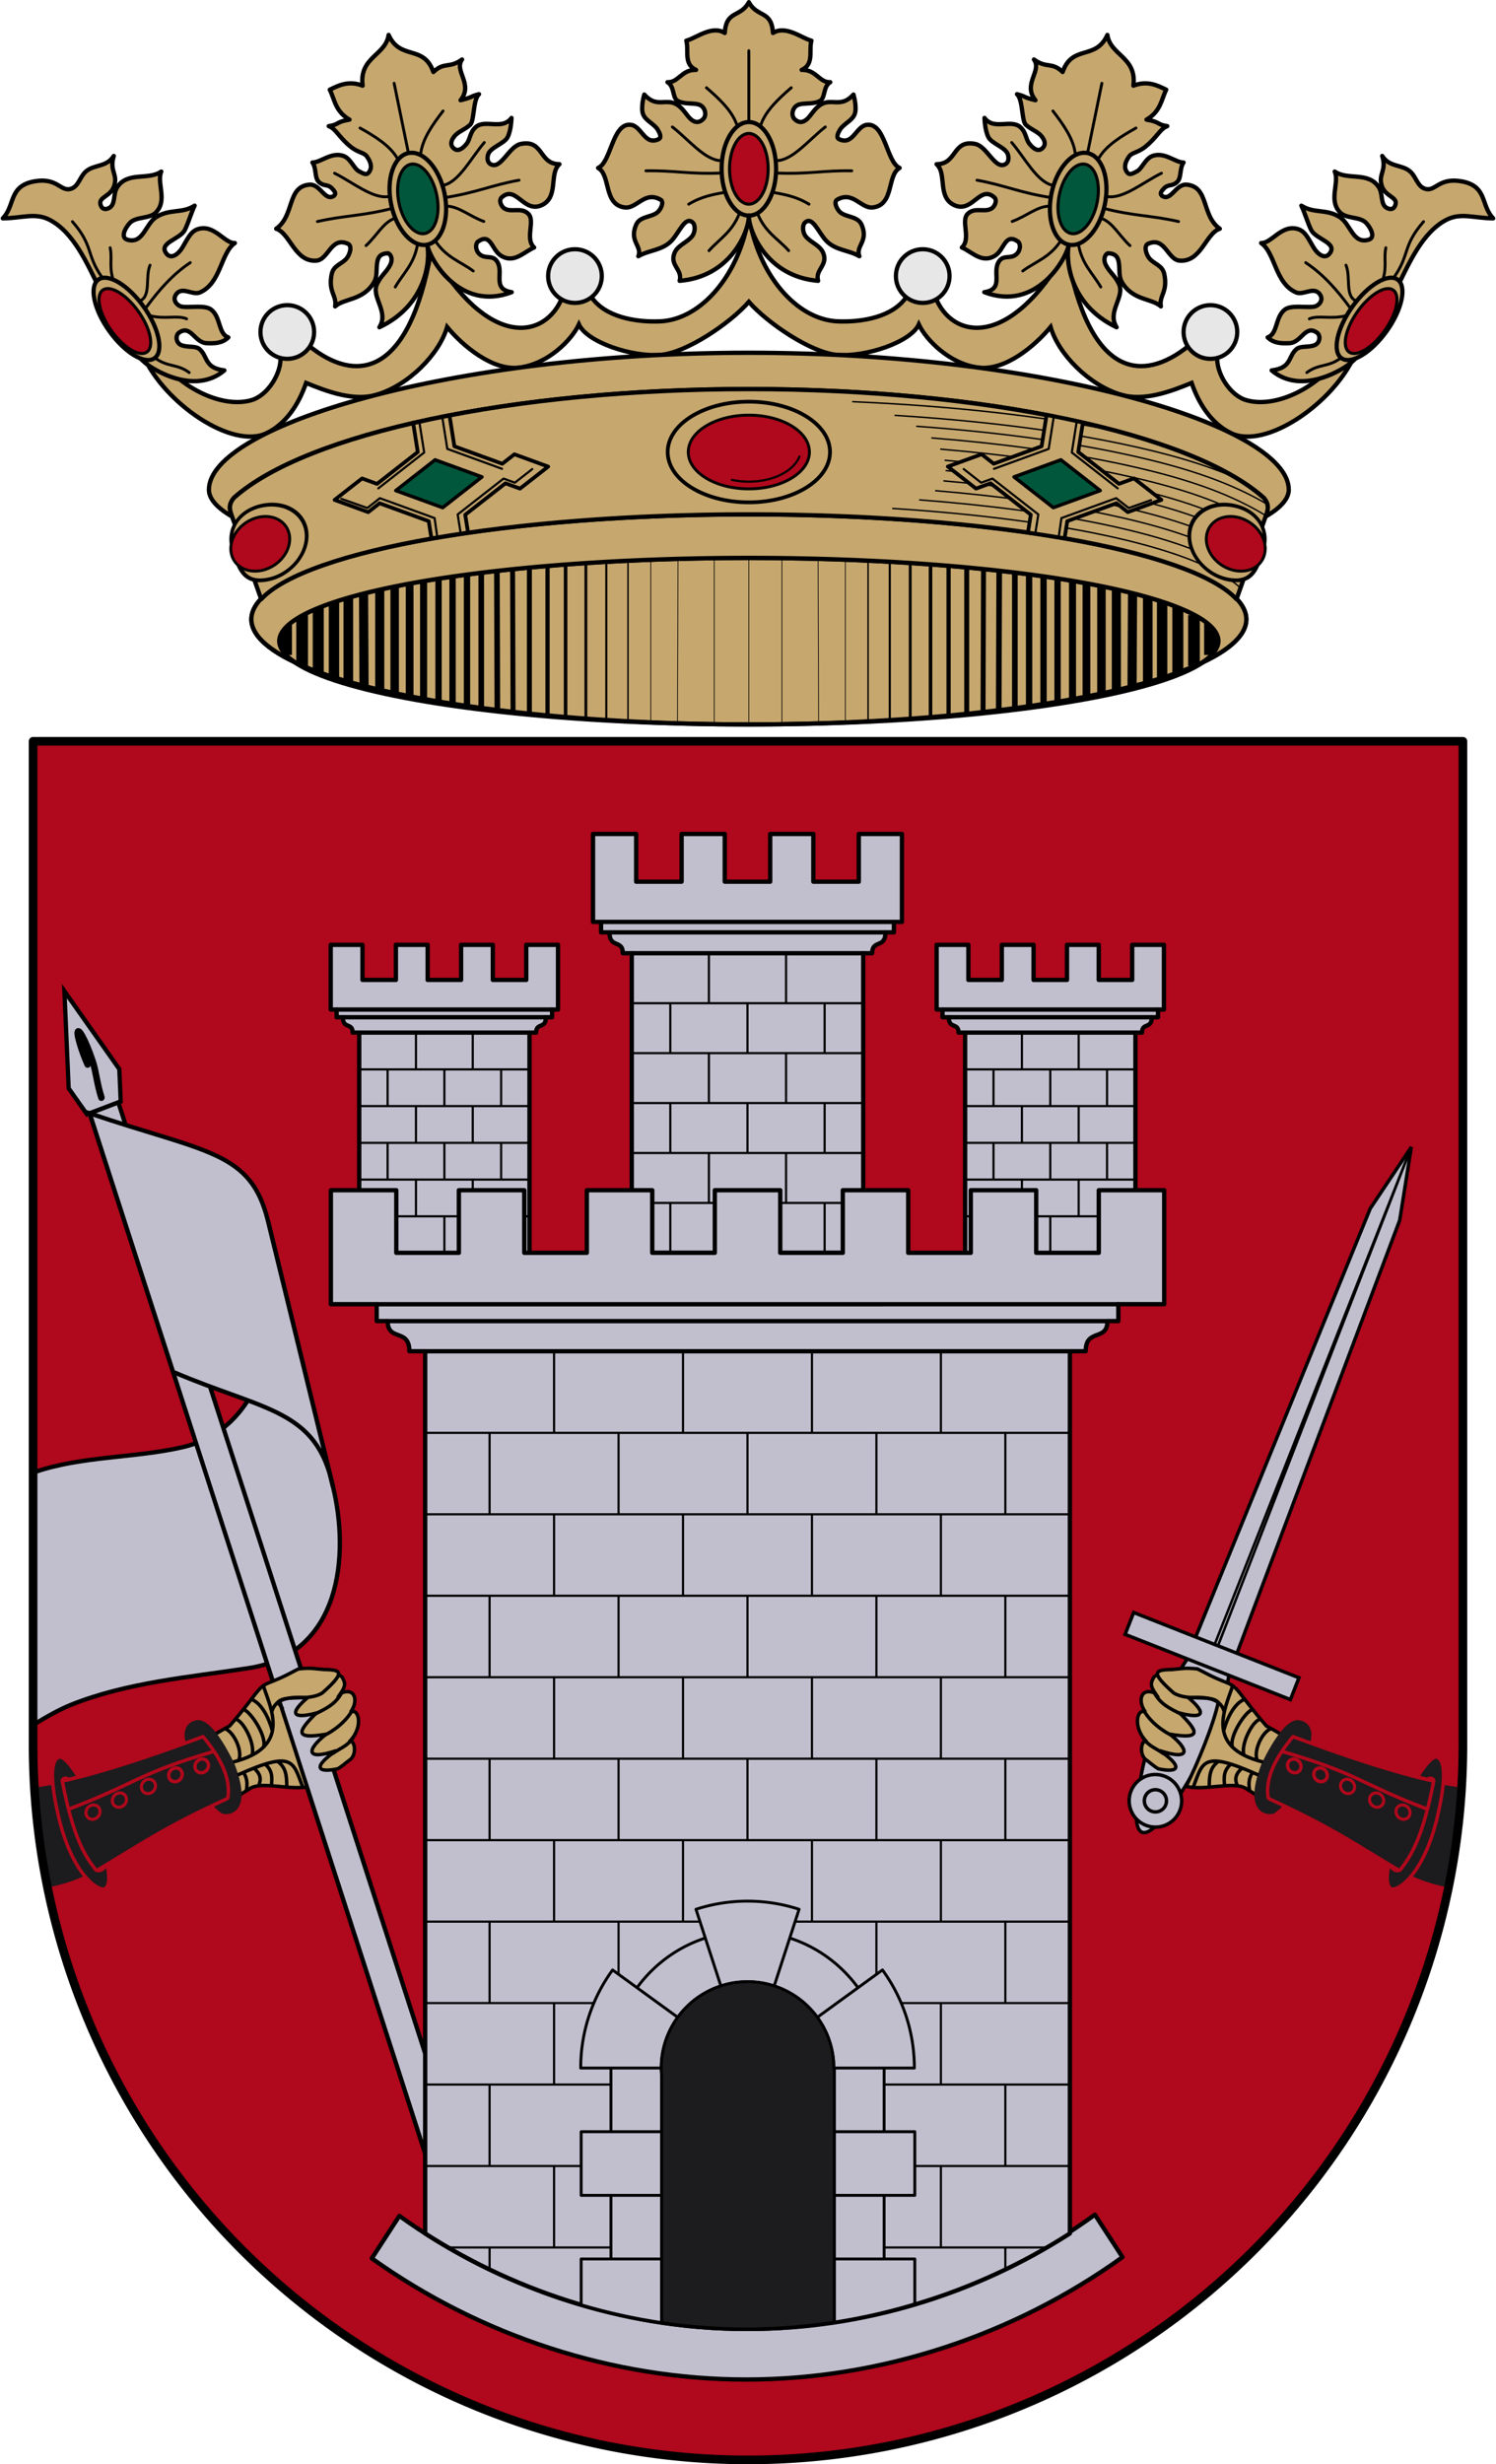 <svg xmlns="http://www.w3.org/2000/svg" width="520" height="856" version="1.0"><defs><linearGradient id="a"><stop style="stop-color:#403800;stop-opacity:1" offset="0"/><stop offset=".5" style="stop-color:#c8af00;stop-opacity:1"/><stop style="stop-color:#403900;stop-opacity:1" offset="1"/></linearGradient><linearGradient id="b"><stop style="stop-color:#5d070b;stop-opacity:1" offset="0"/><stop offset=".5" style="stop-color:#ed1c24;stop-opacity:1"/><stop style="stop-color:#5d070a;stop-opacity:1" offset="1"/></linearGradient></defs><g style="display:inline"><g style="display:inline;stroke-width:.994"><g style="display:inline;stroke-width:.994"><path style="fill:#c6a76e;stroke:#000;stroke-width:1.491;stroke-linecap:butt;stroke-linejoin:miter;stroke-miterlimit:4;stroke-dasharray:none;stroke-opacity:1" d="M1195.147 130.059c-3.07 20.062-16.259 35.898-30.727 36.498-8.4.348-19.091-1.502-23.742-8.504-3.436-5.173-7.725-5.645-9.922 0-5.813 14.935-25.987 18.122-45.358-15.948-7.786 44.376-26.427 45.631-42.167 32.956-2.736-2.203-10.215.045-9.922 3.544.476 5.707-4.356 13.667-10.278 15.237-11.59 3.072-27.035-6.547-32.246-15.946-.804-1.45-5.628-1.164-4.96.354 7.26 16.529 30.839 32.786 42.831 26.861 6.559-3.24 10.947-9.85 13.51-17.293 7.354 3.018 16.572 6.453 24.49 4.051 10.981-3.33 21.51-13.95 24.235-23.363 5.419 6.534 15.729 15.215 24.986 14.021 9.861-1.271 18.012-9.504 20.549-14.908 2.722 6.07 18.316 11.368 28.36 10.504 8.751-.753 23.84-10.845 30.36-18.299 6.52 7.454 21.61 17.546 30.362 18.3 10.043.863 25.637-4.435 28.36-10.505 2.536 5.404 10.687 13.637 20.548 14.908 9.257 1.194 19.567-7.487 24.986-14.021 2.724 9.413 13.254 20.032 24.235 23.363 7.918 2.402 17.134-1.033 24.488-4.05 2.563 7.441 6.953 14.052 13.512 17.292 11.992 5.925 35.57-10.332 42.832-26.861.667-1.518-4.157-1.803-4.961-.354-5.211 9.399-20.655 19.018-32.246 15.946-5.922-1.57-10.754-9.53-10.278-15.237.293-3.5-7.186-5.747-9.921-3.544-15.741 12.675-34.382 11.42-42.168-32.956-19.371 34.07-39.545 30.883-45.358 15.948-2.197-5.645-6.486-5.173-9.922 0-4.65 7.002-15.343 8.852-23.742 8.504-14.468-.6-27.658-16.436-30.726-36.498z" transform="matrix(1.006 0 0 1.006 -942.018 -55.927)"/><g style="stroke:#000;stroke-width:.994"><path transform="matrix(1.006 0 0 1.006 -944.972 -55.927)" d="M1198.084 56.352c-2.938 5.437-7.844 2.631-8.326 10.63-4.43-2.814-9.965 1.826-13.29 2.659.976 3.435-1.054 8.084 3.366 10.097-4.945-.207-6.09 4.452-9.87 4.233 2.502 1.468 1.65 5.365 3.456 6.412 2.323 1.347 5.227.607 7.482 1.35 2.044.672 2.79 3.618 1.391 4.994-1.051 1.033-2.476 1.53-4.19.09-1.514-1.274-2.648-3.807-4.976-5.172-3.777-2.216-6.894 1.363-11.188-3.4 0 0-1.31 4.45-.412 6.775.894 2.314 3.8 3.27 5.094 5.386.643 1.051 1.42 2.696.31 3.23-4.953 2.388-5.845-4.692-9.827-4.97-6.24-.435-6.597 12.976-11.11 14.914 4.443 2.506 1.786 12.72 9.213 13.643 4.196.52 6.855-5.859 12.402-2.657 1.287.743.035 3.468-1.216 4.438-2.162 1.675-6.018 1.262-7.287 4.244-2.464 5.788 2.214 7.265.79 10.828 3.675-2.199 8.354-1.935 11.612-5.514 2.622-2.88 4.586-8.375 7.117-6.18 1.138.988.838 3.49-.1 4.72-1.724 2.262-5.106 3.137-6.184 5.964-1.621 4.257 2.929 5.605 1.825 9.495 17.799-1.436 23.995-17.267 23.918-22.502-.077 5.235 6.12 21.066 23.92 22.502-1.105-3.89 3.444-5.238 1.822-9.495-1.078-2.827-4.46-3.702-6.184-5.964-.937-1.23-1.237-3.732-.1-4.72 2.531-2.195 4.498 3.3 7.12 6.18 3.257 3.58 7.936 3.315 11.61 5.514-1.422-3.563 3.255-5.04.792-10.828-1.27-2.982-5.126-2.569-7.288-4.244-1.25-.97-2.505-3.695-1.218-4.438 5.547-3.202 8.206 3.178 12.402 2.657 7.427-.923 4.772-11.137 9.215-13.643-4.513-1.938-4.871-15.349-11.111-14.914-3.983.278-4.873 7.358-9.827 4.97-1.11-.534-.334-2.179.31-3.23 1.294-2.116 4.2-3.072 5.095-5.386.898-2.325-.414-6.776-.414-6.776-4.294 4.764-7.41 1.185-11.186 3.4-2.327 1.366-3.462 3.899-4.976 5.172-1.714 1.442-3.14.944-4.192-.09-1.398-1.375-.651-4.32 1.393-4.994 2.255-.742 5.16-.002 7.482-1.35 1.806-1.046.953-4.943 3.453-6.411-3.778.22-4.924-4.44-9.869-4.233 4.42-2.013 2.392-6.662 3.367-10.097-3.324-.833-8.86-5.473-13.289-2.659-.482-7.999-5.39-5.193-8.328-10.63z" style="fill:#c6a76e;stroke:#000;stroke-width:1.491;stroke-linecap:round;stroke-linejoin:round;stroke-miterlimit:4;stroke-dasharray:none;stroke-opacity:1"/><g style="stroke:#000;stroke-width:.994" transform="matrix(1.006 0 0 1.006 -919.694 -110.6)"><ellipse style="opacity:1;fill:none;fill-opacity:1;stroke:#000;stroke-width:1.451;stroke-linecap:round;stroke-linejoin:round;stroke-miterlimit:4;stroke-dasharray:none;stroke-dashoffset:0;stroke-opacity:1" cx="1172.951" cy="168.233" rx="9.417" ry="16.147"/><ellipse ry="12.208" rx="6.674" cy="168.233" cx="1172.951" style="opacity:1;fill:#b0081c;fill-opacity:1;stroke:#000;stroke-width:1.062;stroke-linecap:round;stroke-linejoin:round;stroke-miterlimit:4;stroke-dasharray:none;stroke-dashoffset:0;stroke-opacity:1"/><path style="fill:none;stroke:#000;stroke-width:.994px;stroke-linecap:round;stroke-linejoin:round;stroke-opacity:1" d="M1172.95 151.89v-24.43M1168.702 152.767c-1.64-4.57-5.823-8.591-10.399-12.529M1163.315 165.42c-5.596-.153-11.192-7.318-16.788-11.65M1163.565 169.68c-11.023.512-16.379-.958-26.184-.751M1164.818 176.32c-4.114.755-8.215 1.431-12.654 4.135M1169.747 183.484c-2.554 6.582-6.815 8.822-10.567 13.007M1177.2 152.767c1.64-4.57 5.822-8.591 10.398-12.529M1182.586 165.42c5.596-.153 11.193-7.318 16.789-11.65M1182.336 169.68c11.023.512 16.379-.958 26.184-.751M1181.083 176.32c4.114.755 8.215 1.431 12.654 4.135M1175.888 183.484c2.554 6.582 7.08 8.822 10.833 13.007"/></g></g><g style="fill:none;stroke:#000;stroke-width:.994"><path style="fill:#c6a76e;stroke:#000;stroke-width:1.491;stroke-linecap:round;stroke-linejoin:round;stroke-miterlimit:4;stroke-dasharray:none;stroke-opacity:1" d="M1187.253 71.712c-4.43-2.814-8.08-1.752-11.404-.92.975 3.436.298 7.723 4.611 11.505-4.944-.207-3.715.974-7.493.755 2.325 1.432 2.547 4.293 5.976 8.463 2.154 2.621 4.14 2.886 4.814 4.384.97 2.155 1.165 4.053-.233 5.428-1.051 1.034-1.759.527-3.472-.914-1.515-1.273-1.906-4.933-4.234-6.298-3.777-2.216-8.169.718-10.885.114 1.046 2.389-.507 5.412.912 7.175 1.576 1.956 2.73 1.005 4.024 3.121.643 1.051 1.055 1.981-.055 2.516-3.45 1.29-3.68-5.272-7.663-5.55-7.59-.711-6.899 9.462-14.096 12.64 4.443 2.505 3.973 12.657 11.4 13.58 4.196.52 6.57-7.22 11.817-3.545 1.527 1.07-.189 3.934-1.44 4.904-2.162 1.675-4.889 1.366-6.158 4.348-2.463 5.788.37 7.526-1.053 11.09 3.675-2.2 9.99.062 14.954-5.597 2.621-2.88.932-9.891 6.736-8.687 1.138.987.866 2.726-.072 3.957-1.725 2.262-3.851 2.969-5.863 5.647-3.013 4.01 2.243 10.196-2.206 14.806 17.616-4.287 21.99-19.34 21.913-24.575-.077 5.235 6.47 24.974 25.323 21.894-6.64-2.467-1.166-7.078-2.788-11.335-1.077-2.827-3.757-1.512-5.481-3.774-.938-1.23-.945-3.288.192-4.275 5.26-2.404 4.155 3.588 6.972 6.277 3.86 3.686 7.902.366 11.812-.456-2.676-3.692 2.46-9.029.256-11.961-1.947-2.59-5.23-1.439-7.391-3.114-1.252-.97-1.671-3.396-.385-4.14 5.548-3.201 6.202 6.092 12.192 5.556 7.427-.923 5.234-10.275 9.677-12.78-7.046-1.435-3.551-9.503-11.702-9.537-3.992-.016-8.113 6.737-11.13 5.087-1.722-.942-1.215-2.871-.572-3.922 1.295-2.116 6.12-2.427 7.695-4.342 1.74-2.115 2.68-6.27 2.68-6.27-4.067 3.66-9.017-1.574-12.794.641-2.328 1.366-2.65 3.681-4.165 4.955-1.713 1.441-3.367 2.048-4.418 1.015-1.398-1.376-.916-2.998.751-4.359 1.68-1.37 3.79-1.434 6.113-2.781 1.806-1.047 2.664-8.302 5.165-9.77-3.778.22-1.73.564-6.674.77 5.587-4.586-.293-10.409 3.335-13.684-4.986 2.28-6.156-.57-10.585 2.244-1.333-10.092-10.447-6.102-12.577-15.656-2.406 6.76-11.569 5.382-12.331 15.37z" transform="matrix(.985 -.202 .202 .985 -1057.887 198.95)"/><g style="fill:none;stroke:#000;stroke-width:.994" transform="matrix(.985 -.202 .202 .985 -1044.105 140.313)"><ellipse ry="16.147" rx="9.417" cy="168.233" cx="1172.951" style="opacity:1;fill:none;fill-opacity:1;stroke:#000;stroke-width:1.451;stroke-linecap:round;stroke-linejoin:round;stroke-miterlimit:4;stroke-dasharray:none;stroke-dashoffset:0;stroke-opacity:1"/><ellipse style="opacity:1;fill:#00573b;fill-opacity:1;stroke:#000;stroke-width:1.062;stroke-linecap:round;stroke-linejoin:round;stroke-miterlimit:4;stroke-dasharray:none;stroke-dashoffset:0;stroke-opacity:1" cx="1172.951" cy="168.233" rx="6.674" ry="12.208"/><path d="M1172.95 151.89v-24.43M1168.702 152.767c-1.64-4.57-5.823-8.591-10.399-12.529M1163.315 165.42c-5.596-.153-11.192-7.318-16.788-11.65M1163.565 169.68c-11.023.512-16.379-.958-26.184-.751M1163.53 173.243c-4.113.755-6.927 4.508-11.366 7.212M1169.747 183.484c-2.554 6.582-6.815 8.822-10.567 13.007M1177.2 152.767c1.64-4.57 5.822-8.591 10.398-12.529M1182.586 165.42c5.596-.153 11.193-7.318 16.789-11.65M1182.336 169.68c11.023.512 16.379-.958 26.184-.751M1182.083 172.689c4.115.755 7.215 5.062 11.654 7.766M1175.888 183.484c2.554 6.582 7.08 8.822 10.833 13.007" style="fill:none;stroke:#000;stroke-width:.994px;stroke-linecap:round;stroke-linejoin:round;stroke-opacity:1"/></g></g><g style="fill:none;stroke:#000;stroke-width:.994"><path transform="matrix(-.985 -.202 -.202 .985 1577.887 198.95)" d="M1187.253 71.712c-4.43-2.814-8.08-1.752-11.404-.92.975 3.436.298 7.723 4.611 11.505-4.944-.207-3.715.974-7.493.755 2.325 1.432 2.547 4.293 5.976 8.463 2.154 2.621 4.14 2.886 4.814 4.384.97 2.155 1.165 4.053-.233 5.428-1.051 1.034-1.759.527-3.472-.914-1.515-1.273-1.906-4.933-4.234-6.298-3.777-2.216-8.169.718-10.885.114 1.046 2.389-.507 5.412.912 7.175 1.576 1.956 2.73 1.005 4.024 3.121.643 1.051 1.055 1.981-.055 2.516-3.45 1.29-3.68-5.272-7.663-5.55-7.59-.711-6.899 9.462-14.096 12.64 4.443 2.505 3.973 12.657 11.4 13.58 4.196.52 6.57-7.22 11.817-3.545 1.527 1.07-.189 3.934-1.44 4.904-2.162 1.675-4.889 1.366-6.158 4.348-2.463 5.788.37 7.526-1.053 11.09 3.675-2.2 9.99.062 14.954-5.597 2.621-2.88.932-9.891 6.736-8.687 1.138.987.866 2.726-.072 3.957-1.725 2.262-3.851 2.969-5.863 5.647-3.013 4.01 2.243 10.196-2.206 14.806 17.616-4.287 21.99-19.34 21.913-24.575-.077 5.235 6.47 24.974 25.323 21.894-6.64-2.467-1.166-7.078-2.788-11.335-1.077-2.827-3.757-1.512-5.481-3.774-.938-1.23-.945-3.288.192-4.275 5.26-2.404 4.155 3.588 6.972 6.277 3.86 3.686 7.902.366 11.812-.456-2.676-3.692 2.46-9.029.256-11.961-1.947-2.59-5.23-1.439-7.391-3.114-1.252-.97-1.671-3.396-.385-4.14 5.548-3.201 6.202 6.092 12.192 5.556 7.427-.923 5.234-10.275 9.677-12.78-7.046-1.435-3.551-9.503-11.702-9.537-3.992-.016-8.113 6.737-11.13 5.087-1.722-.942-1.215-2.871-.572-3.922 1.295-2.116 6.12-2.427 7.695-4.342 1.74-2.115 2.68-6.27 2.68-6.27-4.067 3.66-9.017-1.574-12.794.641-2.328 1.366-2.65 3.681-4.165 4.955-1.713 1.441-3.367 2.048-4.418 1.015-1.398-1.376-.916-2.998.751-4.359 1.68-1.37 3.79-1.434 6.113-2.781 1.806-1.047 2.664-8.302 5.165-9.77-3.778.22-1.73.564-6.674.77 5.587-4.586-.293-10.409 3.335-13.684-4.986 2.28-6.156-.57-10.585 2.244-1.333-10.092-10.447-6.102-12.577-15.656-2.406 6.76-11.569 5.382-12.331 15.37z" style="fill:#c6a76e;stroke:#000;stroke-width:1.491;stroke-linecap:round;stroke-linejoin:round;stroke-miterlimit:4;stroke-dasharray:none;stroke-opacity:1"/><g style="fill:none;stroke:#000;stroke-width:.994" transform="matrix(-.985 -.202 -.202 .985 1564.105 140.313)"><ellipse style="opacity:1;fill:none;fill-opacity:1;stroke:#000;stroke-width:1.451;stroke-linecap:round;stroke-linejoin:round;stroke-miterlimit:4;stroke-dasharray:none;stroke-dashoffset:0;stroke-opacity:1" cx="1172.951" cy="168.233" rx="9.417" ry="16.147"/><ellipse ry="12.208" rx="6.674" cy="168.233" cx="1172.951" style="opacity:1;fill:#00573b;fill-opacity:1;stroke:#000;stroke-width:1.062;stroke-linecap:round;stroke-linejoin:round;stroke-miterlimit:4;stroke-dasharray:none;stroke-dashoffset:0;stroke-opacity:1"/><path style="fill:none;stroke:#000;stroke-width:.994px;stroke-linecap:round;stroke-linejoin:round;stroke-opacity:1" d="M1172.95 151.89v-24.43M1168.702 152.767c-1.64-4.57-5.823-8.591-10.399-12.529M1163.315 165.42c-5.596-.153-11.192-7.318-16.788-11.65M1163.565 169.68c-11.023.512-16.379-.958-26.184-.751M1163.53 173.243c-4.113.755-6.927 4.508-11.366 7.212M1169.747 183.484c-2.554 6.582-6.815 8.822-10.567 13.007M1177.2 152.767c1.64-4.57 5.822-8.591 10.398-12.529M1182.586 165.42c5.596-.153 11.193-7.318 16.789-11.65M1182.336 169.68c11.023.512 16.379-.958 26.184-.751M1182.083 172.689c4.115.755 7.215 5.062 11.654 7.766M1175.888 183.484c2.554 6.582 7.08 8.822 10.833 13.007"/></g></g><g style="stroke:#000;stroke-width:.994" transform="matrix(1.006 0 0 1.006 -916.74 -110.6)"><path d="M945.57 209.395c3.776 7.551 9.02 21.935 18.292 27.563 7.091 4.305 17.305 7.331 24.931.877-7.062-.808-5.624-4.925-8.644-7.392-1.443-1.178-4.277-.448-6.333-1.377-1.78-.805-1.995-3.323-.683-4.26 4.058-2.9 5.336 3.448 9.521 3.633 2.64.116 5.433.08 7.518-2.005-3.578-1.25-2.541-7.112-6.014-9.647-2.161-1.577-7.194-.546-9.959-.945-1.635-.236-3.654-2.3-1.943-4.442 2.09-2.616 5.57.638 8.143-.501 7.284-3.225 7.094-13.627 12.028-17.039-3.575.218-7.156-6.725-12.905-4.76-2.482.848-3.557 3.588-5.227 6.313-1.526 2.49-3.887 4.046-5.422 2.206-3.198-3.835 4.64-4.988 6.264-8.269 1.207-2.438 2.17-5.848 3.383-8.394-4.417 2.816-8.481 1.007-13.155 3.884-3.955 2.434-4.486 9.4-10.023 7.893-2.482-.677-.981-3.862.752-5.763 2.135-2.343 6.8-1.372 9.02-3.634 4.187-4.262.167-10.271 1.88-14.157-4.465 3.13-11.778-.14-15.285 5.513-1.463 2.359-.368 5.96-2.881 7.14-1.49.7-2.562.111-2.882-1.502-.471-2.376 3.596-2.597 4.76-6.14 1.38-4.19-1.753-5.157-.124-10.398-2.45 3.904-6.717 2.91-9.522 5.262-2.33 1.953-2.56 5.417-5.512 6.139-3.412.834-4.604-4.044-12.404-2.631-8.992 1.629-6.536 8.31-10.9 12.779 6.725-.068 11.188-2.068 16.162.501 8.371 4.324 12.95 15.127 17.164 23.554z" style="fill:#c6a76e;stroke:#000;stroke-width:1.491;stroke-linecap:round;stroke-linejoin:round;stroke-miterlimit:4;stroke-dasharray:none;stroke-opacity:1"/><ellipse transform="rotate(-35.565)" ry="16.677" rx="7.281" cy="734.436" cx="648.834" style="opacity:1;fill:#c6a76e;fill-opacity:1;stroke:#000;stroke-width:1.451;stroke-linecap:round;stroke-linejoin:round;stroke-miterlimit:4;stroke-dasharray:none;stroke-dashoffset:0;stroke-opacity:1"/><ellipse style="opacity:1;fill:#b0081c;fill-opacity:1;stroke:#000;stroke-width:1.062;stroke-linecap:round;stroke-linejoin:round;stroke-miterlimit:4;stroke-dasharray:none;stroke-dashoffset:0;stroke-opacity:1" cx="648.8" cy="735.479" rx="5.731" ry="13.138" transform="rotate(-35.632) skewX(-.133)"/><path d="M946.573 205.762c-5.638-7.942-2.86-10.76-10.274-19.294M950.331 206.389c-1.412-4.388-.226-7.356-1.002-10.9M959.727 213.78c3.784-1.693 1.666-8.205 3.383-12.277M961.732 216.16c4.304-5.837 8.994-11.353 15.285-15.534M962.985 218.917c5.255 1.417 9.615-.283 12.779 1.128M964.739 233.45c4.48 3.43 7.718 1.998 11.902 5.137" style="fill:none;stroke:#000;stroke-width:.994px;stroke-linecap:round;stroke-linejoin:round;stroke-opacity:1"/></g><g style="stroke:#000;stroke-width:.994" transform="matrix(-1.006 0 0 1.006 1436.74 -110.6)"><path style="fill:#c6a76e;stroke:#000;stroke-width:1.491;stroke-linecap:round;stroke-linejoin:round;stroke-miterlimit:4;stroke-dasharray:none;stroke-opacity:1" d="M945.57 209.395c3.776 7.551 9.02 21.935 18.292 27.563 7.091 4.305 17.305 7.331 24.931.877-7.062-.808-5.624-4.925-8.644-7.392-1.443-1.178-4.277-.448-6.333-1.377-1.78-.805-1.995-3.323-.683-4.26 4.058-2.9 5.336 3.448 9.521 3.633 2.64.116 5.433.08 7.518-2.005-3.578-1.25-2.541-7.112-6.014-9.647-2.161-1.577-7.194-.546-9.959-.945-1.635-.236-3.654-2.3-1.943-4.442 2.09-2.616 5.57.638 8.143-.501 7.284-3.225 7.094-13.627 12.028-17.039-3.575.218-7.156-6.725-12.905-4.76-2.482.848-3.557 3.588-5.227 6.313-1.526 2.49-3.887 4.046-5.422 2.206-3.198-3.835 4.64-4.988 6.264-8.269 1.207-2.438 2.17-5.848 3.383-8.394-4.417 2.816-8.481 1.007-13.155 3.884-3.955 2.434-4.486 9.4-10.023 7.893-2.482-.677-.981-3.862.752-5.763 2.135-2.343 6.8-1.372 9.02-3.634 4.187-4.262.167-10.271 1.88-14.157-4.465 3.13-11.778-.14-15.285 5.513-1.463 2.359-.368 5.96-2.881 7.14-1.49.7-2.562.111-2.882-1.502-.471-2.376 3.596-2.597 4.76-6.14 1.38-4.19-1.753-5.157-.124-10.398-2.45 3.904-6.717 2.91-9.522 5.262-2.33 1.953-2.56 5.417-5.512 6.139-3.412.834-4.604-4.044-12.404-2.631-8.992 1.629-6.536 8.31-10.9 12.779 6.725-.068 11.188-2.068 16.162.501 8.371 4.324 12.95 15.127 17.164 23.554z"/><ellipse style="opacity:1;fill:#c6a76e;fill-opacity:1;stroke:#000;stroke-width:1.451;stroke-linecap:round;stroke-linejoin:round;stroke-miterlimit:4;stroke-dasharray:none;stroke-dashoffset:0;stroke-opacity:1" cx="648.834" cy="734.436" rx="7.281" ry="16.677" transform="rotate(-35.565)"/><ellipse transform="rotate(-35.632) skewX(-.133)" ry="13.138" rx="5.731" cy="735.479" cx="648.8" style="opacity:1;fill:#b0081c;fill-opacity:1;stroke:#000;stroke-width:1.062;stroke-linecap:round;stroke-linejoin:round;stroke-miterlimit:4;stroke-dasharray:none;stroke-dashoffset:0;stroke-opacity:1"/><path style="fill:none;stroke:#000;stroke-width:.994px;stroke-linecap:round;stroke-linejoin:round;stroke-opacity:1" d="M946.573 205.762c-5.638-7.942-2.86-10.76-10.274-19.294M950.331 206.389c-1.412-4.388-.226-7.356-1.002-10.9M959.727 213.78c3.784-1.693 1.666-8.205 3.383-12.277M961.732 216.16c4.304-5.837 8.994-11.353 15.285-15.534M962.985 218.917c5.255 1.417 9.615-.283 12.779 1.128M964.739 233.45c4.48 3.43 7.718 1.998 11.902 5.137"/></g><g style="stroke-width:.994" transform="matrix(1.006 0 0 1.006 -916.74 -110.6)"><circle r="9.271" cy="224.58" cx="1010.535" style="opacity:1;fill:#e7e7e7;fill-opacity:1;stroke:#000;stroke-width:1.451;stroke-linecap:round;stroke-linejoin:round;stroke-miterlimit:4;stroke-dasharray:none;stroke-dashoffset:0;stroke-opacity:1"/><circle style="opacity:1;fill:#e7e7e7;fill-opacity:1;stroke:#000;stroke-width:1.451;stroke-linecap:round;stroke-linejoin:round;stroke-miterlimit:4;stroke-dasharray:none;stroke-dashoffset:0;stroke-opacity:1" cx="1109.932" cy="205.268" r="9.271"/><circle transform="scale(-1 1)" r="9.271" cy="205.268" cx="-1230.093" style="opacity:1;fill:#e7e7e7;fill-opacity:1;stroke:#000;stroke-width:1.451;stroke-linecap:round;stroke-linejoin:round;stroke-miterlimit:4;stroke-dasharray:none;stroke-dashoffset:0;stroke-opacity:1"/><circle transform="scale(-1 1)" style="opacity:1;fill:#e7e7e7;fill-opacity:1;stroke:#000;stroke-width:1.451;stroke-linecap:round;stroke-linejoin:round;stroke-miterlimit:4;stroke-dasharray:none;stroke-dashoffset:0;stroke-opacity:1" cx="-1329.491" cy="224.58" r="9.271"/></g></g><g style="stroke-width:.994"><g style="display:inline;stroke-width:.994"><g style="stroke-width:.994" transform="matrix(1.006 0 0 1.006 -916.74 -110.6)"><ellipse ry="36.266" rx="171.886" cy="400.464" cx="1113.584" style="display:inline;opacity:1;fill:#c6a76e;fill-opacity:1;stroke:#000;stroke-width:1.491;stroke-linecap:round;stroke-linejoin:round;stroke-miterlimit:4;stroke-dasharray:none;stroke-dashoffset:0;stroke-opacity:1" transform="translate(56.429 -76.64)"/><g style="fill:#eac102;stroke:#000;stroke-width:.994"><path d="M1428.687-25.419v-55.588" style="font-size:12px;display:inline;fill:#eac102;stroke:#000;stroke-width:.668" transform="matrix(.736 0 0 1 76.747 384.553)"/><path d="M1418.513-25.967v-54.655" style="font-size:12px;display:inline;fill:#eac102;stroke:#000;stroke-width:.984" transform="matrix(.736 0 0 1 76.747 384.553)"/><path d="M1408.908-26.233v-53.96" style="font-size:12px;display:inline;fill:#eac102;stroke:#000;stroke-width:1.318" transform="matrix(.736 0 0 1 76.747 384.553)"/><path d="M1399.387-26.992v-52.711" style="font-size:12px;display:inline;fill:#eac102;stroke:#000;stroke-width:1.652" transform="matrix(.736 0 0 1 76.747 384.553)"/><path d="M1390.903-27.218v-51.99" style="font-size:12px;display:inline;fill:#eac102;stroke:#000;stroke-width:1.986" transform="matrix(.736 0 0 1 76.747 384.553)"/><path d="m1374.723-28.767-.224-49.317m7.895 49.928v-50.498" style="font-size:12px;display:inline;fill:#eac102;stroke:#000;stroke-width:2.32" transform="matrix(.736 0 0 1 76.747 384.553)"/><path d="M1359.785-29.558v-47.31m7.568 47.963-.224-48.597" style="font-size:12px;display:inline;fill:#eac102;stroke:#000;stroke-width:2.636" transform="matrix(.736 0 0 1 76.747 384.553)"/><path d="M1339.744-31.596V-74.83m6.575 43.272v-43.995m6.775 44.743v-45.43" style="font-size:12px;display:inline;fill:#eac102;stroke:#000;stroke-width:2.97" transform="matrix(.736 0 0 1 76.747 384.553)"/><path d="M1332.72-32.435V-73.99" style="font-size:12px;display:inline;fill:#eac102;stroke:#000;stroke-width:3.304" transform="matrix(.736 0 0 1 76.747 384.553)"/><path d="M1326.17-33.287v-39.851" style="font-size:12px;display:inline;fill:#eac102;stroke:#000;stroke-width:3.638" transform="matrix(.736 0 0 1 76.747 384.553)"/><path d="M1319.145-34.286V-72.14" style="font-size:12px;display:inline;fill:#eac102;stroke:#000;stroke-width:3.972" transform="matrix(.736 0 0 1 76.747 384.553)"/><path d="m1304.764-37.683-.224-32.027m7.594 33.351v-34.68" style="font-size:12px;display:inline;fill:#eac102;stroke:#000;stroke-width:4.288" transform="matrix(.736 0 0 1 76.747 384.553)"/><path d="M1297.394-39.15v-29.142" style="font-size:12px;display:inline;fill:#eac102;stroke:#000;stroke-width:4.529" transform="matrix(.736 0 0 1 76.747 384.553)"/><path d="M1290.646-40.642V-66.76" style="font-size:12px;display:inline;fill:#eac102;stroke:#000;stroke-width:4.863" transform="matrix(.736 0 0 1 76.747 384.553)"/><path d="M1283.276-42.48v-22.3" style="font-size:12px;display:inline;fill:#eac102;stroke:#000;stroke-width:5.179" transform="matrix(.736 0 0 1 76.747 384.553)"/><path d="M1275.701-44.67v-17.533" style="font-size:12px;display:inline;fill:#eac102;stroke:#000;stroke-width:5.495" transform="matrix(.736 0 0 1 76.747 384.553)"/><path d="M1267.684-48.458v-11.01" style="font-size:12px;display:inline;fill:#eac102;stroke:#000;stroke-width:6.478" transform="matrix(.736 0 0 1 76.747 384.553)"/><path d="M1469.166-24.547v-57.341M1451.93-24.83l.224-56.811m-12.787 56.554V-81.34" style="font-size:12px;display:inline;fill:#eac102;stroke:#000;stroke-width:.334" transform="matrix(.736 0 0 1 76.747 384.553)"/><path style="font-size:12px;display:inline;fill:#eac102;stroke:#000;stroke-width:.668" d="M1541.397-25.419v-55.588" transform="matrix(.736 0 0 1 76.747 384.553)"/><path style="font-size:12px;display:inline;fill:#eac102;stroke:#000;stroke-width:.984" d="M1551.572-25.804v-54.818" transform="matrix(.736 0 0 1 76.747 384.553)"/><path style="font-size:12px;display:inline;fill:#eac102;stroke:#000;stroke-width:1.318" d="M1561.176-26.445v-53.748" transform="matrix(.736 0 0 1 76.747 384.553)"/><path style="font-size:12px;display:inline;fill:#eac102;stroke:#000;stroke-width:1.652" d="M1570.697-26.723v-52.98" transform="matrix(.736 0 0 1 76.747 384.553)"/><path style="font-size:12px;display:inline;fill:#eac102;stroke:#000;stroke-width:1.986" d="M1579.181-27.542v-51.666" transform="matrix(.736 0 0 1 76.747 384.553)"/><path style="font-size:12px;display:inline;fill:#eac102;stroke:#000;stroke-width:2.32" d="m1595.361-28.767.224-49.317m-7.894 50.312v-50.882" transform="matrix(.736 0 0 1 76.747 384.553)"/><path style="font-size:12px;display:inline;fill:#eac102;stroke:#000;stroke-width:2.636" d="M1610.3-30.124v-46.744m-7.569 47.46.224-48.094" transform="matrix(.736 0 0 1 76.747 384.553)"/><path style="font-size:12px;display:inline;fill:#eac102;stroke:#000;stroke-width:2.97" d="M1630.34-32.523V-74.83m-6.575 43.272v-43.995m-6.775 45.368v-46.056" transform="matrix(.736 0 0 1 76.747 384.553)"/><path style="font-size:12px;display:inline;fill:#eac102;stroke:#000;stroke-width:3.304" d="M1637.365-32.435V-73.99" transform="matrix(.736 0 0 1 76.747 384.553)"/><path style="font-size:12px;display:inline;fill:#eac102;stroke:#000;stroke-width:3.638" d="M1643.915-34.154v-38.984" transform="matrix(.736 0 0 1 76.747 384.553)"/><path style="font-size:12px;display:inline;fill:#eac102;stroke:#000;stroke-width:3.972" d="M1650.939-35.21v-36.93" transform="matrix(.736 0 0 1 76.747 384.553)"/><path style="font-size:12px;display:inline;fill:#eac102;stroke:#000;stroke-width:4.288" d="m1665.32-37.683.224-32.026m-7.594 33.35V-71.04" transform="matrix(.736 0 0 1 76.747 384.553)"/><path style="font-size:12px;display:inline;fill:#eac102;stroke:#000;stroke-width:4.529" d="M1672.69-39.15V-68.29" transform="matrix(.736 0 0 1 76.747 384.553)"/><path style="font-size:12px;display:inline;fill:#eac102;stroke:#000;stroke-width:4.863" d="M1679.438-40.642V-66.76" transform="matrix(.736 0 0 1 76.747 384.553)"/><path style="font-size:12px;display:inline;fill:#eac102;stroke:#000;stroke-width:5.179" d="M1686.808-42.48v-22.3" transform="matrix(.736 0 0 1 76.747 384.553)"/><path style="font-size:12px;display:inline;fill:#eac102;stroke:#000;stroke-width:5.495" d="M1694.383-44.67v-17.533" transform="matrix(.736 0 0 1 76.747 384.553)"/><path style="font-size:12px;display:inline;fill:#eac102;stroke:#000;stroke-width:6.478" d="M1702.4-48.458v-11.437" transform="matrix(.736 0 0 1 76.747 384.553)"/><path style="font-size:12px;display:inline;fill:#eac102;stroke:#000;stroke-width:.334" d="M1500.918-24.547v-57.341m17.237 57.099-.224-56.852m12.786 56.554v-56.251" transform="matrix(.736 0 0 1 76.747 384.553)"/></g><ellipse transform="translate(56.429 -76.64)" style="display:inline;opacity:1;fill:none;fill-opacity:1;stroke:#000;stroke-width:1.491;stroke-linecap:round;stroke-linejoin:round;stroke-miterlimit:4;stroke-dasharray:none;stroke-dashoffset:0;stroke-opacity:1" cx="1113.584" cy="407.98" rx="162.25" ry="28.75"/><path transform="translate(56.429 -76.64)" style="display:inline;fill:none;stroke:#000;stroke-width:.199;stroke-linecap:butt;stroke-linejoin:miter;stroke-miterlimit:4;stroke-dasharray:none;stroke-opacity:1" d="M1113.584 436.73v-57.5"/><path style="display:inline;opacity:1;fill:#c6a76e;fill-opacity:1;stroke:#000;stroke-width:1.491;stroke-linecap:round;stroke-linejoin:round;stroke-miterlimit:4;stroke-dasharray:none;stroke-dashoffset:0;stroke-opacity:1" d="M1195.147 233.197a171.886 36.266 0 0 0-171.887 36.266 171.886 36.266 0 0 0 14.789 14.607 162.25 28.75 0 0 1-5.152-7.09 162.25 28.75 0 0 1 162.25-28.75 162.25 28.75 0 0 1 162.25 28.75 162.25 28.75 0 0 1-5.526 7.301 171.886 36.266 0 0 0 15.162-14.818 171.886 36.266 0 0 0-171.886-36.266z" transform="translate(-25.134 54.36)"/></g><path d="M1170.013 231.748c-103.031 0-186.555 25.246-186.555 47.29 0 3.136 2.807 6.265 8.01 9.285l-.268-.758c-.78-2.214-.742-3.697.865-5.688 25.025-22.338 96.686-37.586 177.948-37.592 81.261.006 152.923 15.254 177.947 37.592 1.607 1.991 1.645 3.474.865 5.688l-.267.758c5.202-3.02 8.01-6.15 8.01-9.286 0-22.043-83.524-47.289-186.555-47.289z" style="display:inline;opacity:1;fill:#c6a76e;fill-opacity:1;stroke:#000;stroke-width:1.491;stroke-linecap:round;stroke-linejoin:round;stroke-miterlimit:4;stroke-dasharray:none;stroke-dashoffset:0;stroke-opacity:1" transform="matrix(1.006 0 0 1.006 -916.74 -110.6)"/><path d="M1170.013 244.286c-81.262.006-152.923 15.253-177.948 37.591-1.607 1.991-1.645 3.474-.865 5.688l10.317 29.277c15.805-17 86.388-29.267 168.496-29.285 82.107.018 152.69 12.285 168.496 29.285l10.316-29.277c.78-2.214.742-3.697-.865-5.688-25.024-22.338-96.686-37.586-177.947-37.592z" style="display:inline;opacity:1;fill:#c6a76e;fill-opacity:1;stroke:#000;stroke-width:1.491;stroke-linecap:round;stroke-linejoin:round;stroke-miterlimit:4;stroke-dasharray:none;stroke-dashoffset:0;stroke-opacity:1" transform="matrix(1.006 0 0 1.006 -916.74 -110.6)"/><g style="display:inline;stroke:#000;stroke-width:.994"><path style="display:inline;opacity:1;fill:none;fill-opacity:1;stroke:#000;stroke-width:.497;stroke-linecap:round;stroke-linejoin:round;stroke-miterlimit:4;stroke-dasharray:none;stroke-dashoffset:0;stroke-opacity:1" d="M1365.008 258.605c-2.462-2.247-5.606-4.29-9.422-6.234-9.092-4.63-22.058-8.684-38.154-12.08-20.202-4.262-45.407-7.387-72.55-9.125" transform="matrix(1.006 0 0 1.006 -942.018 -55.927)"/><path style="display:inline;opacity:1;fill:none;fill-opacity:1;stroke:#000;stroke-width:.497;stroke-linecap:round;stroke-linejoin:round;stroke-miterlimit:4;stroke-dasharray:none;stroke-dashoffset:0;stroke-opacity:1" d="M1366.3 254.941c-2.564-2.131-5.59-4.007-9.077-5.783-9.573-4.876-22.762-8.96-39.045-12.396-18.154-3.83-40.199-6.736-64.014-8.56" transform="matrix(1.006 0 0 1.006 -942.018 -55.927)"/><path style="display:inline;opacity:1;fill:none;fill-opacity:1;stroke:#000;stroke-width:.497;stroke-linecap:round;stroke-linejoin:round;stroke-miterlimit:4;stroke-dasharray:none;stroke-dashoffset:0;stroke-opacity:1" d="M1367.57 251.334c-2.584-2.004-5.485-3.746-8.71-5.389-10.054-5.12-23.468-9.236-39.938-12.71-17.002-3.588-37.294-6.355-59.207-8.202" transform="matrix(1.006 0 0 1.006 -942.018 -55.927)"/><path style="display:inline;opacity:1;fill:none;fill-opacity:1;stroke:#000;stroke-width:.497;stroke-linecap:round;stroke-linejoin:round;stroke-miterlimit:4;stroke-dasharray:none;stroke-dashoffset:0;stroke-opacity:1" d="M1368.828 247.766c-2.555-1.874-5.327-3.503-8.332-5.034-10.535-5.366-24.174-9.513-40.83-13.027-16.531-3.488-36.047-6.203-57.105-8.057" transform="matrix(1.006 0 0 1.006 -942.018 -55.927)"/><path style="display:inline;opacity:1;fill:none;fill-opacity:1;stroke:#000;stroke-width:.497;stroke-linecap:round;stroke-linejoin:round;stroke-miterlimit:4;stroke-dasharray:none;stroke-dashoffset:0;stroke-opacity:1" d="M1370.082 244.209c-2.494-1.746-5.144-3.262-7.951-4.691-11.016-5.612-24.878-9.787-41.72-13.34-16.6-3.502-36.096-6.222-57.099-8.084" transform="matrix(1.006 0 0 1.006 -942.018 -55.927)"/><path style="display:inline;opacity:1;fill:none;fill-opacity:1;stroke:#000;stroke-width:.497;stroke-linecap:round;stroke-linejoin:round;stroke-miterlimit:4;stroke-dasharray:none;stroke-dashoffset:0;stroke-opacity:1" d="M1371.287 240.785c-2.414-1.624-4.93-3.052-7.562-4.392-11.485-5.85-25.566-10.057-42.59-13.649-16.946-3.575-36.794-6.336-58.149-8.209" transform="matrix(1.006 0 0 1.006 -942.018 -55.927)"/><path style="display:inline;opacity:1;fill:none;fill-opacity:1;stroke:#000;stroke-width:.497;stroke-linecap:round;stroke-linejoin:round;stroke-miterlimit:4;stroke-dasharray:none;stroke-dashoffset:0;stroke-opacity:1" d="M1372.559 237.18c-2.314-1.502-4.696-2.836-7.155-4.088-11.978-6.101-26.29-10.339-43.506-13.97-17.623-3.72-38.268-6.549-60.435-8.433" transform="matrix(1.006 0 0 1.006 -942.018 -55.927)"/><path style="display:inline;opacity:1;fill:none;fill-opacity:1;stroke:#000;stroke-width:.497;stroke-linecap:round;stroke-linejoin:round;stroke-miterlimit:4;stroke-dasharray:none;stroke-dashoffset:0;stroke-opacity:1" d="M1373.793 233.672c-2.205-1.388-4.454-2.622-6.752-3.793-12.46-6.346-26.996-10.616-44.398-14.287-18.708-3.947-40.693-6.89-64.249-8.776" transform="matrix(1.006 0 0 1.006 -942.018 -55.927)"/><path style="display:inline;opacity:1;fill:none;fill-opacity:1;stroke:#000;stroke-width:.497;stroke-linecap:round;stroke-linejoin:round;stroke-miterlimit:4;stroke-dasharray:none;stroke-dashoffset:0;stroke-opacity:1" d="M1374.315 229.77a95.623 95.623 0 0 0-5.637-3.104c-12.94-6.591-27.7-10.89-45.29-14.602-20.371-4.298-44.474-7.405-70.234-9.267" transform="matrix(1.006 0 0 1.006 -942.018 -55.927)"/><path style="display:inline;opacity:1;fill:none;fill-opacity:1;stroke:#000;stroke-width:.497;stroke-linecap:round;stroke-linejoin:round;stroke-miterlimit:4;stroke-dasharray:none;stroke-dashoffset:0;stroke-opacity:1" d="M1363.599 220.684c-11.687-5.095-24.626-8.66-39.541-11.807-22.597-4.768-49.62-8.073-78.381-9.852M1322.988 204.629c-26.389-5.42-58.332-8.89-91.947-10.33" transform="matrix(1.006 0 0 1.006 -942.018 -55.927)"/></g><path style="display:inline;opacity:1;fill:#c6a76e;fill-opacity:1;stroke:#000;stroke-width:1.293;stroke-linecap:round;stroke-linejoin:round;stroke-miterlimit:4;stroke-dasharray:none;stroke-dashoffset:0;stroke-opacity:1" d="m1298.012 198.906-1.71 10.787-16.546 6.024-4.188-3.272-11.674 4.25 9.739 7.61 5.039-1.834 13.888 10.851-.972 6.147v.006c4.355.625 8.582 1.286 12.644 1.992l.94-5.928 16.982-6.181 3.926 3.068 11.615-4.227-9.492-7.416-5.172 1.883-14.078-11 1.606-10.14a368.72 368.72 0 0 0-12.551-2.62z" transform="matrix(1.006 0 0 1.006 -942.018 -55.927)"/></g><path d="M1170.013 360.09v-57.5" style="display:inline;fill:none;stroke:#000;stroke-width:.199;stroke-linecap:butt;stroke-linejoin:miter;stroke-miterlimit:4;stroke-dasharray:none;stroke-opacity:1" transform="matrix(1.006 0 0 1.006 -916.74 -110.6)"/><g style="stroke:#000;stroke-width:.994"><g style="stroke:#000;stroke-width:.994"><path style="fill:none;stroke:#000;stroke-width:.746;stroke-linecap:round;stroke-linejoin:round;stroke-miterlimit:4;stroke-dasharray:none;stroke-opacity:1" d="m1275.39 253.746-1.774 11.198-18.898 6.879M1268.987 294.172l1.045-6.597-15.848-12.382-3.902 1.42-6.016-4.7" transform="matrix(1.006 0 0 1.006 -916.74 -110.6)"/></g><path d="m1283.312 255.408-1.707 10.781 15.847 12.382M1277.066 295.479l.951-6.64 18.898-6.878 4.346 3.395 7.716-2.718" style="fill:none;stroke:#000;stroke-width:.746;stroke-linecap:round;stroke-linejoin:round;stroke-miterlimit:4;stroke-dasharray:none;stroke-opacity:1" transform="matrix(1.006 0 0 1.006 -916.74 -110.6)"/><path d="m1261.642 274.621 16.194-5.894 13.58 10.61-16.194 5.894z" style="fill:#00573b;stroke:#000;stroke-width:1.193;stroke-linecap:round;stroke-linejoin:round;stroke-miterlimit:4;stroke-dasharray:none;stroke-opacity:1" transform="matrix(1.006 0 0 1.006 -916.74 -110.6)"/></g><g style="stroke:#000;stroke-width:.994"><g style="stroke:#000;stroke-width:.994"><path d="m1272.88 253.257-1.71 10.797-16.548 6.023-4.187-3.272-11.675 4.25 9.74 7.609 5.037-1.834 13.89 10.852-.973 6.146" style="fill:none;stroke:#000;stroke-width:1.293;stroke-linecap:round;stroke-linejoin:round;stroke-miterlimit:4;stroke-dasharray:none;stroke-opacity:1" transform="matrix(-1.006 0 0 1.006 1436.74 -110.6)"/><path d="m1275.39 253.746-1.774 11.198-18.898 6.879M1268.987 294.172l1.045-6.597-15.848-12.382-3.902 1.42-6.016-4.7" style="fill:none;stroke:#000;stroke-width:.746;stroke-linecap:round;stroke-linejoin:round;stroke-miterlimit:4;stroke-dasharray:none;stroke-opacity:1" transform="matrix(-1.006 0 0 1.006 1436.74 -110.6)"/></g><path style="fill:none;stroke:#000;stroke-width:.746;stroke-linecap:round;stroke-linejoin:round;stroke-miterlimit:4;stroke-dasharray:none;stroke-opacity:1" d="m1283.312 255.408-1.707 10.781 15.847 12.382" transform="matrix(-1.006 0 0 1.006 1436.74 -110.6)"/><path style="fill:none;stroke:#000;stroke-width:1.293;stroke-linecap:round;stroke-linejoin:round;stroke-miterlimit:4;stroke-dasharray:none;stroke-opacity:1" d="m1285.43 255.883-1.607 10.143 14.078 11 5.172-1.883v0l9.492 7.415-11.614 4.228-3.927-3.068-16.982 6.181-.94 5.929" transform="matrix(-1.006 0 0 1.006 1436.74 -110.6)"/><path style="fill:none;stroke:#000;stroke-width:.746;stroke-linecap:round;stroke-linejoin:round;stroke-miterlimit:4;stroke-dasharray:none;stroke-opacity:1" d="m1277.066 295.479.951-6.64 18.898-6.878 4.346 3.395 8.946-3.165" transform="matrix(-1.006 0 0 1.006 1436.74 -110.6)"/><path style="fill:#00573b;stroke:#000;stroke-width:1.193;stroke-linecap:round;stroke-linejoin:round;stroke-miterlimit:4;stroke-dasharray:none;stroke-opacity:1" d="m1261.642 274.621 16.194-5.894 13.58 10.61-16.194 5.894z" transform="matrix(-1.006 0 0 1.006 1436.74 -110.6)"/></g><g style="stroke:#000;stroke-width:.994" transform="matrix(1.006 0 0 1.006 -916.74 -110.6)"><ellipse ry="17.386" rx="28.045" cy="266.018" cx="1170.013" style="opacity:1;fill:none;fill-opacity:1;stroke:#000;stroke-width:1.293;stroke-linecap:round;stroke-linejoin:round;stroke-miterlimit:4;stroke-dasharray:none;stroke-dashoffset:0;stroke-opacity:1"/><ellipse style="opacity:1;fill:#b0081c;fill-opacity:1;stroke:#000;stroke-width:.994;stroke-linecap:round;stroke-linejoin:round;stroke-miterlimit:4;stroke-dasharray:none;stroke-dashoffset:0;stroke-opacity:1" cx="1170.013" cy="266.018" rx="20.933" ry="12.729"/><path d="M1187.5 267.596c-1.973 4.981-9.054 8.668-17.487 8.668-2.056 0-4.031-.22-5.872-.623" style="opacity:1;fill:none;fill-opacity:1;stroke:#000;stroke-width:.746;stroke-linecap:round;stroke-linejoin:round;stroke-miterlimit:4;stroke-dasharray:none;stroke-dashoffset:0;stroke-opacity:1"/></g><g style="stroke:#000;stroke-width:.994"><path d="M1030.551 456.847c0 7.136-6.592 13.26-14.828 12.921-7.092-.291-8.882-5.141-11.04-12.45-2.287-7.743 2.851-13.391 11.04-13.391 8.19 0 14.828 5.784 14.828 12.92z" style="opacity:1;fill:#c6a76e;fill-opacity:1;stroke:#000;stroke-width:1.301;stroke-linecap:round;stroke-linejoin:round;stroke-miterlimit:4;stroke-dasharray:none;stroke-dashoffset:0;stroke-opacity:1" transform="matrix(.993 -.158 0 1.006 -916.74 -110.6)"/><path d="M1011.37 296.042a8.82 10.718 56.514 0 1-10.178 10.965 8.82 10.718 56.514 0 1-10.178-7.61 8.82 10.718 56.514 0 1 10.178-10.965 8.82 10.718 56.514 0 1 10.178 7.61z" style="opacity:1;fill:#b0081c;fill-opacity:1;stroke:#000;stroke-width:.994;stroke-linecap:round;stroke-linejoin:round;stroke-miterlimit:4;stroke-dasharray:none;stroke-dashoffset:0;stroke-opacity:1" transform="matrix(1.006 0 0 1.006 -916.74 -110.6)"/></g><g style="stroke-width:.994"><path transform="matrix(-.993 -.158 0 1.006 1436.74 -110.6)" style="opacity:1;fill:#c6a76e;fill-opacity:1;stroke:#000;stroke-width:1.301;stroke-linecap:round;stroke-linejoin:round;stroke-miterlimit:4;stroke-dasharray:none;stroke-dashoffset:0;stroke-opacity:1" d="M1030.551 456.847c0 7.136-6.592 13.26-14.828 12.921-7.092-.291-8.882-5.141-11.04-12.45-2.287-7.743 2.851-13.391 11.04-13.391 8.19 0 14.828 5.784 14.828 12.92z"/><path style="opacity:1;fill:#b0081c;fill-opacity:1;stroke:#000;stroke-width:.994;stroke-linecap:round;stroke-linejoin:round;stroke-miterlimit:4;stroke-dasharray:none;stroke-dashoffset:0;stroke-opacity:1" d="M1011.37 296.042a8.82 10.718 56.514 0 1-10.178 10.965 8.82 10.718 56.514 0 1-10.178-7.61 8.82 10.718 56.514 0 1 10.178-10.965 8.82 10.718 56.514 0 1 10.178 7.61z" transform="matrix(-1.006 0 0 1.006 1436.74 -110.6)"/></g></g></g></g><g style="display:inline"><path d="M24.937 442.5V791a248.5 248.5 0 0 0 248.5 248.5 248.5 248.5 0 0 0 248.5-248.5V442.5z" style="display:inline;opacity:1;fill:#b0081c;fill-opacity:1;fill-rule:evenodd;stroke:#000;stroke-width:1;stroke-linecap:round;stroke-linejoin:round;stroke-miterlimit:4;stroke-dasharray:none;stroke-opacity:1" transform="translate(-13.437 -185)"/></g><g style="display:inline"><path style="fill:#c1bfce;fill-rule:evenodd;stroke:#000;stroke-width:1.5;stroke-linecap:butt;stroke-linejoin:miter;stroke-miterlimit:4;stroke-dasharray:none;stroke-opacity:1" d="M188.135 478.102c6.319 30.001 1.93 71.514-29.906 78.666-16.776 3.768-34.582 2.996-50.877 8.48-.272.091-.566.206-.852.313v87.646c4.661-2.873 9.368-5.49 13.186-7.018 19.488-7.795 40.922-9.539 61.67-12.718 32.228-4.94 35.19-39.328 29.378-63.063z" transform="translate(-95 -54)"/><g style="display:inline;stroke:#000;stroke-width:5.647;stroke-miterlimit:4;stroke-dasharray:none;stroke-opacity:1"><path style="fill:#c1bfce;fill-opacity:1;fill-rule:evenodd;stroke:#000;stroke-width:3.653;stroke-linecap:butt;stroke-linejoin:miter;stroke-miterlimit:4;stroke-dasharray:none;stroke-opacity:1" d="m15.222 39.759 11.298 79.868 17.834 20.131 28.048-12.942-3.744-26.632z" transform="matrix(.4 .034 -.038 .418 17.812 327.162)"/><path style="fill:#c1bfce;fill-opacity:1;fill-rule:evenodd;stroke:#000;stroke-width:1.5;stroke-linecap:butt;stroke-linejoin:miter;stroke-miterlimit:4;stroke-dasharray:none;stroke-opacity:1" d="m136.13 436.953-9.956 3.793 134.058 415.44 10.07-3.625z" transform="matrix(1 0 0 1 -95 -54)"/><path style="fill:none;fill-rule:evenodd;stroke:#000;stroke-width:5.647;stroke-linecap:butt;stroke-linejoin:miter;stroke-miterlimit:4;stroke-dasharray:none;stroke-opacity:1" d="M51.62 123.644z" transform="matrix(.4 .034 -.038 .418 17.812 327.162)"/><path style="fill:none;fill-rule:evenodd;stroke:#000;stroke-width:5.647;stroke-linecap:round;stroke-linejoin:miter;stroke-miterlimit:4;stroke-dasharray:none;stroke-opacity:1" d="M55.456 124.898c-5.281-12.04-6.303-20.144-10.36-29.118-4.058-8.975-8.026-15.958-10.887-19.972-2.86-4.013-4.614-5.056-4.241-2.15.372 2.905 4.439 13.512 11.01 24.865" transform="matrix(.4 .034 -.038 .418 17.812 327.162)"/></g><path d="M1935.946 571.746c40.687 13.792 56.002 13.016 61.962 37.356l22.6 92.306c-5.689-27.005-23.676-26.222-55.583-39.858z" style="fill:#c1bfce;fill-rule:evenodd;stroke:#000;stroke-width:1.5;stroke-linecap:butt;stroke-linejoin:miter;stroke-miterlimit:4;stroke-dasharray:none;stroke-opacity:1" transform="translate(-1904.772 -185)"/><path style="fill:#c6a76e;stroke:#000;stroke-width:1.199" d="M-589.775 766.308c-3.064-.72-8.468.088-9.15 1.427-.934 1.836-1.33 2.65.58 5.468-5.104-2.29-6.274 2.796-3.378 6.578-2.884-1.772-4.731 5.106.407 10.274-1.589-1.228-2.908 3.763-.516 6.024 1.751 1.278 2.805 2.31 4.477 3.344 7.66 1.604 8.514-.866.515-6.316 11.156 3.722 10.146-.516 3.56-5.693 11.475 1.963 9.71-1.115 3.473-7.3 11.389 2.808 7.21-2.245.695-7.233l-2.536-2.773z" transform="matrix(-1 0 0 1 -479.921 -185)"/><path transform="translate(918.359 -54)" d="M-810.713 633.531c-.99-.018-2.155.03-3.844.194-3.076 1.477-4.407 2.498-10.054 4.707-4.312 1.674-3.981 3.57-13.93 15.127-9.485 5.042-11.88 8.267-27.426 13.14l16.254 13.338c20.909-4.226 1.197 5.714 18.662-5.012 4.319-2.105 13.422.78 19.367-.304l-9.029-27.98a42.968 42.968 0 0 0-1.103-1.397c2.57-2.852 10.529-.222 15.492-3.258 8.018-7.098 6.8-8.063.705-8.137-2.283-.174-3.444-.388-5.094-.418z" style="fill:#c6a76e;stroke:#000;stroke-width:1.199"/><path style="fill:#1c1b1d;stroke:#1c1b1d;stroke-width:1.2;stroke-miterlimit:4;stroke-dasharray:none" d="m-545.078 790.205-2.588-.987s-1.117-2.958-3.129-.605c-6.764 8.305-9.2 14.782-8.341 20.859 1.89 1.914 4.333 2.271 4.333 2.271s.865.085-2.36 2.558c-.937.718-10.36 1.312-3.866-15.936 0 0 7.522-16.837 13.035-15.125 4.856 1.226 2.916 6.965 2.916 6.965z" transform="matrix(-1 0 0 1 -479.921 -185)"/><path style="fill:#1c1b1d;stroke:#b0081c;stroke-width:1.199;stroke-linecap:round;stroke-linejoin:round" d="M165.53 657.256c-15.438 5.779-41.86 15.07-57.6 16.953-.24.029-.476.065-.713.1a248.5 248.5 0 0 0 4.457 35.923c4.587-.885 9.012-2.199 12.922-4.1 18.89-11.038 25.944-16.593 49.125-27.22.166-.14.333-.277.494-.44.859-6.077-1.578-12.554-8.342-20.859a4.166 4.166 0 0 0-.344-.357z" transform="translate(-95 -54)"/><path style="fill:none;stroke:#b0081c;stroke-width:1.199" d="M-554.361 793.358c26.892 7.866 27.173 11.229 50.558 20.085" transform="matrix(-1 0 0 1 -479.921 -185)"/><path style="fill:#1c1b1d;stroke:#b0081c;stroke-width:1.199" d="M-507.219 802.286s3.213.731 3.674.887c.219-.819 2.028-.54 1.984.479-3.867 20.118-8.13 26.365-11.69 30.946-2.225.885-2.862-1.24-3.918-1.753 0 0-1.732 7.113.846 8.274 2.176.979 12.117-5.155 16.708-28.108 0 0 3.79-16.225-.835-17.624-2.242-.676-6.769 6.899-6.769 6.899z" transform="matrix(-1 0 0 1 -479.921 -185)"/><path style="fill:#1c1b1d;stroke:#b0081c;stroke-width:1.07" d="M-509.85 815.287c-.331 1.305-1.667 2.001-2.985 1.555-1.317-.447-2.117-1.866-1.787-3.171.33-1.305 1.667-2.001 2.984-1.555 1.318.446 2.118 1.866 1.788 3.171zM-519.036 811.107c-.33 1.305-1.666 2.001-2.984 1.555-1.317-.447-2.117-1.866-1.787-3.171.33-1.305 1.667-2.001 2.984-1.555 1.318.446 2.118 1.866 1.787 3.171zM-529.129 806.352c-.33 1.304-1.667 2-2.984 1.554-1.318-.446-2.118-1.866-1.787-3.17.33-1.306 1.667-2.002 2.984-1.556 1.318.447 2.118 1.867 1.787 3.172z" transform="matrix(-1 0 0 1 -479.921 -185)"/><path style="fill:#1c1b1d;stroke:#b0081c;stroke-width:1.199" d="M-538.634 802.295c-.315 1.246-1.592 1.91-2.85 1.485-1.258-.427-2.023-1.783-1.707-3.03.316-1.246 1.592-1.91 2.85-1.484 1.259.426 2.023 1.782 1.707 3.029zM-547.762 799.202c-.316 1.247-1.592 1.911-2.85 1.485-1.259-.426-2.023-1.782-1.707-3.029.316-1.246 1.592-1.911 2.85-1.485 1.259.427 2.023 1.783 1.707 3.03z" transform="matrix(-1 0 0 1 -479.921 -185)"/><g style="fill:none;stroke:#000;stroke-width:2.852"><path style="stroke-width:2.852" d="M414.4 417.107c46.234-18.266 25.081-47.829 16.84-65.03M495.752 349.063c-3.986 9.8-10.774 14.164-19.302 19.832M506.521 361.795c-3.865 9.872-13.24 19.479-21.569 24.447M510.24 384.05c-4.184 7.93-8.275 9.066-15.44 15.576M419.576 427.211c42.749-26.42 43.893-16.857 54.242 2.342" transform="matrix(.417 .055 -.055 .417 -68.836 415.34)"/><path style="stroke-width:2.852" d="M440.62 372.375c1.187-14.838 20.363-15.005 26.645-16.065M404.828 390.886c6.905 1.963 15.955 15.414 14.122 23.928m4.664-50.73c7.747 2.412 15.107 12.48 19.576 23.275m-25.639-14.391c6.906 1.962 22.006 20.2 20.173 28.714m-24.868-19.727c6.905 1.963 18.089 19.124 16.255 27.638M450.506 411.663c7.75 4.077 9.306 10.637 10.517 19.928m-20.178-16.171c6.35 4.008 7.467 9.773 7.452 17.389m-16.48-13.186c5.27 3.568 8.241 7.4 5.89 14.616m-14.092-10.06c5.002 5.18 4.848 11.043 4.75 15.916" transform="matrix(.417 .055 -.055 .417 -68.836 415.34)"/></g><g style="fill:#e7e7e7;stroke:#000;stroke-width:2.282"><path style="fill:#c1bfce;stroke-width:3.144;stroke-miterlimit:4;stroke-dasharray:none" d="M254.813 227.22c10.214-41.608 23.143-41.608 32.857 0 9.714 41.606 12.714 92.82 2 134.428-10.714 41.607-28.143 41.607-38.857 0-10.714-41.607-6.214-92.822 4-134.429z" transform="matrix(-.355 -.14 .139 -.355 466.084 744.055)"/><path style="fill:#c1bfce;stroke-width:3.144;stroke-miterlimit:4;stroke-dasharray:none" d="M250.23 371.972h40.634l-5.97 429.043-14.43 65.858-14.43-65.858z" transform="matrix(-.355 -.14 .139 -.355 466.084 744.055)"/><path style="fill:#c1bfce;stroke:#000" d="m268.91 378.847 1.554 488.026 1.72-488.026z" transform="matrix(-.355 -.14 .139 -.355 466.084 744.055)"/><path style="fill:#c1bfce;stroke:#000;stroke-width:3.144;stroke-miterlimit:4;stroke-dasharray:none" d="M189.613 358.073h161.869v21.378H189.613z" transform="matrix(-.355 -.14 .139 -.355 466.084 744.055)"/><path style="fill:#c1bfce;stroke-width:3.144;stroke-miterlimit:4;stroke-dasharray:none" d="M294.485 227.123c.005 13.224-10.714 23.947-23.938 23.947-13.224 0-23.943-10.723-23.938-23.947-.005-13.224 10.714-23.946 23.938-23.946 13.224 0 23.943 10.722 23.938 23.946z" transform="matrix(-.355 -.14 .139 -.355 466.084 744.055)"/><path style="fill:#c1bfce;stroke-width:3.144;stroke-miterlimit:4;stroke-dasharray:none" d="M280.65 227.123c.002 5.582-4.521 10.107-10.103 10.107-5.581 0-10.105-4.525-10.103-10.107-.002-5.581 4.522-10.107 10.103-10.107 5.582 0 10.106 4.526 10.103 10.107z" transform="matrix(-.355 -.14 .139 -.355 466.084 744.055)"/></g><path style="fill:#c6a76e;stroke:#000;stroke-width:1.199" d="M-589.775 766.308c-3.064-.72-8.468.088-9.15 1.427-.934 1.836-1.33 2.65.58 5.468-5.104-2.29-6.274 2.796-3.378 6.578-2.884-1.772-4.731 5.106.407 10.274-1.589-1.228-2.908 3.763-.516 6.024 1.751 1.278 2.805 2.31 4.477 3.344 7.66 1.604 8.514-.866.515-6.316 11.156 3.722 10.146-.516 3.56-5.693 11.475 1.963 9.71-1.115 3.473-7.3 11.389 2.808 7.21-2.245.695-7.233l-2.536-2.773z" transform="translate(999.921 -185)"/><path style="fill:#c6a76e;stroke:#000;stroke-width:1.199" d="M-592.66 764.95c-6.096.073-7.314 1.038.705 8.136 4.963 3.035 12.922.407 15.492 3.259-1.768 8.173-7.256 21.341-11.148 29.148 5.873 1.672 15.81-1.695 20.382.533 17.465 10.726-2.246.785 18.663 5.01l16.254-13.337c-15.547-4.873-17.942-8.097-27.427-13.14-9.95-11.556-9.617-13.453-13.929-15.127-5.647-2.208-6.979-3.23-10.056-4.707-4.502-.435-5.285-.055-8.937.224z" transform="translate(999.921 -185)"/><path style="fill:#1c1b1d;stroke:#1c1b1d;stroke-width:1.2;stroke-miterlimit:4;stroke-dasharray:none" d="m-545.078 790.205-2.588-.987s-1.117-2.958-3.129-.605c-6.764 8.305-9.2 14.782-8.341 20.859 1.89 1.914 4.333 2.271 4.333 2.271s.865.085-2.36 2.558c-.937.718-10.36 1.312-3.866-15.936 0 0 7.522-16.837 13.035-15.125 4.856 1.226 2.916 6.965 2.916 6.965z" transform="translate(999.921 -185)"/><path style="fill:#1c1b1d;stroke:#b0081c;stroke-width:1.199;stroke-linecap:round;stroke-linejoin:round" d="M544.47 657.256c-.111.103-.225.22-.343.357-6.764 8.305-9.2 14.782-8.342 20.86.16.162.328.298.494.44 23.18 10.626 30.235 16.18 49.125 27.22 3.846 1.869 8.19 3.171 12.696 4.056a248.5 248.5 0 0 0 4.892-35.851 29.842 29.842 0 0 0-.922-.129c-15.74-1.883-42.162-11.174-57.6-16.953z" transform="translate(-95 -54)"/><path style="fill:none;stroke:#b0081c;stroke-width:1.199" d="M-554.361 793.358c26.892 7.866 27.173 11.229 50.558 20.085" transform="translate(999.921 -185)"/><path style="fill:#1c1b1d;stroke:#b0081c;stroke-width:1.199" d="M-507.219 802.286s3.213.731 3.674.887c.219-.819 2.028-.54 1.984.479-3.867 20.118-8.13 26.365-11.69 30.946-2.225.885-2.862-1.24-3.918-1.753 0 0-1.732 7.113.846 8.274 2.176.979 12.117-5.155 16.708-28.108 0 0 3.79-16.225-.835-17.624-2.242-.676-6.769 6.899-6.769 6.899z" transform="translate(999.921 -185)"/><path style="fill:#1c1b1d;stroke:#b0081c;stroke-width:1.07" d="M-509.85 815.287c-.331 1.305-1.667 2.001-2.985 1.555-1.317-.447-2.117-1.866-1.787-3.171.33-1.305 1.667-2.001 2.984-1.555 1.318.446 2.118 1.866 1.788 3.171zM-519.036 811.107c-.33 1.305-1.666 2.001-2.984 1.555-1.317-.447-2.117-1.866-1.787-3.171.33-1.305 1.667-2.001 2.984-1.555 1.318.446 2.118 1.866 1.787 3.171zM-529.129 806.352c-.33 1.304-1.667 2-2.984 1.554-1.318-.446-2.118-1.866-1.787-3.17.33-1.306 1.667-2.002 2.984-1.556 1.318.447 2.118 1.867 1.787 3.172z" transform="translate(999.921 -185)"/><path style="fill:#1c1b1d;stroke:#b0081c;stroke-width:1.199" d="M-538.634 802.295c-.315 1.246-1.592 1.91-2.85 1.485-1.258-.427-2.023-1.783-1.707-3.03.316-1.246 1.592-1.91 2.85-1.484 1.259.426 2.023 1.782 1.707 3.029zM-547.762 799.202c-.316 1.247-1.592 1.911-2.85 1.485-1.259-.426-2.023-1.782-1.707-3.029.316-1.246 1.592-1.911 2.85-1.485 1.259.427 2.023 1.783 1.707 3.03z" transform="translate(999.921 -185)"/><g style="fill:none;stroke:#000;stroke-width:2.852"><path style="stroke-width:2.852" d="M414.4 417.107c46.234-18.266 25.081-47.829 16.84-65.03M495.752 349.063c-3.986 9.8-10.774 14.164-19.302 19.832M506.521 361.795c-3.865 9.872-13.24 19.479-21.569 24.447M510.24 384.05c-4.184 7.93-8.275 9.066-15.44 15.576M419.576 427.211c42.749-26.42 43.893-16.857 54.242 2.342" transform="matrix(-.417 .055 .055 .417 588.836 415.34)"/><path style="stroke-width:2.852" d="M440.62 372.375c1.187-14.838 20.363-15.005 26.645-16.065M404.828 390.886c6.905 1.963 15.955 15.414 14.122 23.928m4.664-50.73c7.747 2.412 15.107 12.48 19.576 23.275m-25.639-14.391c6.906 1.962 22.006 20.2 20.173 28.714m-24.868-19.727c6.905 1.963 18.089 19.124 16.255 27.638M450.506 411.663c7.75 4.077 9.306 10.637 10.517 19.928m-20.178-16.171c6.35 4.008 7.467 9.773 7.452 17.389m-16.48-13.186c5.27 3.568 8.241 7.4 5.89 14.616m-14.092-10.06c5.002 5.18 4.848 11.043 4.75 15.916" transform="matrix(-.417 .055 .055 .417 588.836 415.34)"/></g><g style="display:inline"><g style="display:inline"><path d="M-795.64 460.47v32.16h2.937v3.817h3.084c0 6.004 4.88 2.51 4.88 7.631h3.27v109.565h84.682V504.078h3.271c0-5.122 4.881-1.627 4.881-7.63h3.084v-3.817h2.938v-32.16H-698.4v17.443h-16.627v-17.443h-15.787v17.443h-16.625v-17.443h-15.788v17.443h-16.627v-17.443z" style="display:inline;fill:#c1bfce;fill-rule:evenodd;stroke:#000;stroke-width:1.579;stroke-linecap:round;stroke-linejoin:round;stroke-miterlimit:4;stroke-dasharray:none;stroke-opacity:1" transform="matrix(.95 0 0 .95 961.989 -147.75)"/><path style="display:inline;fill:none;fill-rule:evenodd;stroke:#000;stroke-width:1.579;stroke-linecap:butt;stroke-linejoin:miter;stroke-miterlimit:4;stroke-dasharray:none;stroke-opacity:1" d="M-781.468 504.079h84.68M-792.703 492.632h107.152M-789.62 496.447h100.985" transform="matrix(.95 0 0 .95 961.989 -147.75)"/><path style="fill:none;fill-rule:evenodd;stroke:#000;stroke-width:.79;stroke-linecap:butt;stroke-linejoin:miter;stroke-miterlimit:4;stroke-dasharray:none;stroke-opacity:1" d="M-781.468 595.383h84.68M-781.468 577.123h84.681M-767.354 613.643v-18.26M-739.127 613.643v-18.26M-710.9 613.643v-18.26M-753.24 595.383v-18.26M-725.014 595.383v-18.26" transform="matrix(.95 0 0 .95 961.989 -147.75)"/><path d="M-781.468 595.383h84.68M-781.468 577.123h84.681M-767.354 613.643v-18.26M-739.127 613.643v-18.26M-710.9 613.643v-18.26M-753.24 595.383v-18.26M-725.014 595.383v-18.26" style="fill:none;fill-rule:evenodd;stroke:#000;stroke-width:.79;stroke-linecap:butt;stroke-linejoin:miter;stroke-miterlimit:4;stroke-dasharray:none;stroke-opacity:1" transform="matrix(.95 0 0 .95 961.988 -182.437)"/><path style="fill:none;fill-rule:evenodd;stroke:#000;stroke-width:.79;stroke-linecap:butt;stroke-linejoin:miter;stroke-miterlimit:4;stroke-dasharray:none;stroke-opacity:1" d="M-781.468 595.383h84.68M-767.354 613.643v-18.26M-739.127 613.643v-18.26M-710.9 613.643v-18.26M-753.24 595.383v-18.26M-725.014 595.383v-18.26" transform="matrix(.95 0 0 .95 961.988 -217.127)"/><path style="display:inline;fill:#c1bfce;fill-rule:evenodd;stroke:#000;stroke-width:2.147;stroke-linecap:round;stroke-linejoin:round;stroke-miterlimit:4;stroke-dasharray:none;stroke-opacity:1" d="M-795.64 460.47v32.16h2.937v3.817h3.084c0 6.004 4.88 2.51 4.88 7.631h3.27v109.565h84.682V504.078h3.271c0-5.122 4.881-1.627 4.881-7.63h3.084v-3.817h2.938v-32.16H-698.4v17.443h-16.627v-17.443h-15.787v17.443h-16.625v-17.443h-15.788v17.443h-16.627v-17.443z" transform="matrix(.699 0 0 .699 671.108 6.339)"/><path d="M-781.468 504.079h84.68M-792.703 492.632h107.152M-789.62 496.447h100.985" style="display:inline;fill:none;fill-rule:evenodd;stroke:#000;stroke-width:2.147;stroke-linecap:butt;stroke-linejoin:miter;stroke-miterlimit:4;stroke-dasharray:none;stroke-opacity:1" transform="matrix(.699 0 0 .699 671.108 6.339)"/><path d="M-781.468 595.383h84.68M-781.468 577.123h84.681M-767.354 613.643v-18.26M-739.127 613.643v-18.26M-710.9 613.643v-18.26M-753.24 595.383v-18.26M-725.014 595.383v-18.26" style="fill:none;fill-rule:evenodd;stroke:#000;stroke-width:1.073;stroke-linecap:butt;stroke-linejoin:miter;stroke-miterlimit:4;stroke-dasharray:none;stroke-opacity:1" transform="matrix(.699 0 0 .699 671.108 6.339)"/><path style="fill:none;fill-rule:evenodd;stroke:#000;stroke-width:1.073;stroke-linecap:butt;stroke-linejoin:miter;stroke-miterlimit:4;stroke-dasharray:none;stroke-opacity:1" d="M-781.468 595.383h84.68M-781.468 577.123h84.681M-767.354 613.643v-18.26M-739.127 613.643v-18.26M-710.9 613.643v-18.26M-753.24 595.383v-18.26M-725.014 595.383v-18.26" transform="matrix(.699 0 0 .699 671.108 -19.18)"/><path d="M-781.468 595.383h84.68M-767.354 613.643v-18.26M-739.127 613.643v-18.26M-710.9 613.643v-18.26M-753.24 595.383v-18.26M-725.014 595.383v-18.26" style="fill:none;fill-rule:evenodd;stroke:#000;stroke-width:1.073;stroke-linecap:butt;stroke-linejoin:miter;stroke-miterlimit:4;stroke-dasharray:none;stroke-opacity:1" transform="matrix(.699 0 0 .699 671.108 -44.698)"/><path d="M-795.64 460.47v32.16h2.937v3.817h3.084c0 6.004 4.88 2.51 4.88 7.631h3.27v109.565h84.682V504.078h3.271c0-5.122 4.881-1.627 4.881-7.63h3.084v-3.817h2.938v-32.16H-698.4v17.443h-16.627v-17.443h-15.787v17.443h-16.625v-17.443h-15.788v17.443h-16.627v-17.443z" style="display:inline;fill:#c1bfce;fill-rule:evenodd;stroke:#000;stroke-width:2.147;stroke-linecap:round;stroke-linejoin:round;stroke-miterlimit:4;stroke-dasharray:none;stroke-opacity:1" transform="matrix(.699 0 0 .699 881.72 6.339)"/><path style="display:inline;fill:none;fill-rule:evenodd;stroke:#000;stroke-width:2.147;stroke-linecap:butt;stroke-linejoin:miter;stroke-miterlimit:4;stroke-dasharray:none;stroke-opacity:1" d="M-781.468 504.079h84.68M-792.703 492.632h107.152M-789.62 496.447h100.985" transform="matrix(.699 0 0 .699 881.72 6.339)"/><path style="fill:none;fill-rule:evenodd;stroke:#000;stroke-width:1.073;stroke-linecap:butt;stroke-linejoin:miter;stroke-miterlimit:4;stroke-dasharray:none;stroke-opacity:1" d="M-781.468 595.383h84.68M-781.468 577.123h84.681M-767.354 613.643v-18.26M-739.127 613.643v-18.26M-710.9 613.643v-18.26M-753.24 595.383v-18.26M-725.014 595.383v-18.26" transform="matrix(.699 0 0 .699 881.72 6.339)"/><path d="M-781.468 595.383h84.68M-781.468 577.123h84.681M-767.354 613.643v-18.26M-739.127 613.643v-18.26M-710.9 613.643v-18.26M-753.24 595.383v-18.26M-725.014 595.383v-18.26" style="fill:none;fill-rule:evenodd;stroke:#000;stroke-width:1.073;stroke-linecap:butt;stroke-linejoin:miter;stroke-miterlimit:4;stroke-dasharray:none;stroke-opacity:1" transform="matrix(.699 0 0 .699 881.72 -19.18)"/><path style="fill:none;fill-rule:evenodd;stroke:#000;stroke-width:1.073;stroke-linecap:butt;stroke-linejoin:miter;stroke-miterlimit:4;stroke-dasharray:none;stroke-opacity:1" d="M-781.468 595.383h84.68M-767.354 613.643v-18.26M-739.127 613.643v-18.26M-710.9 613.643v-18.26M-753.24 595.383v-18.26M-725.014 595.383v-18.26" transform="matrix(.699 0 0 .699 881.72 -44.698)"/></g><g style="display:inline"><path style="display:inline;opacity:1;fill:#c1bfce;fill-opacity:1;fill-rule:evenodd;stroke:#000;stroke-width:1.579;stroke-linecap:round;stroke-linejoin:round;stroke-miterlimit:4;stroke-dasharray:none;stroke-opacity:1" d="M-530.469 834.357c-36.79 26.698-82.05 41.766-127.543 41.766-45.242 0-90.253-14.904-126.933-41.326l-10.088 15.52c39.678 28.336 88.225 44.308 137.021 44.308 49.047 0 97.843-16.136 137.633-44.746z" transform="matrix(.95 0 0 .95 884.524 -23.316)"/><path style="display:inline;fill:#c1bfce;fill-rule:evenodd;stroke:#000;stroke-width:1.579;stroke-linecap:round;stroke-linejoin:round;stroke-miterlimit:4;stroke-dasharray:none;stroke-opacity:1" d="M-810.016 459.75v41.682h16.776v6.166h4c0 7.558 7.948 2.505 7.949 11.021h5.781v322.594c34.826 22.402 76.063 34.91 117.498 34.91.15 0 .298-.004.448-.004h.447c41.435 0 82.672-12.508 117.498-34.91V518.615h5.781c0-8.516 7.95-3.463 7.95-11.021h4v-6.166h16.775V459.75h-23.934v22.892h-22.894V459.75h-23.934v22.892h-22.895V459.75h-23.933v22.892h-22.895V459.75h-23.933v22.892h-22.895V459.75h-23.933v22.892h-22.895V459.75h-23.933v22.892h-22.895V459.75z" transform="matrix(.95 0 0 .95 884.524 -23.316)"/><path d="m-874.803 632.431 271.352-.003M-857.073 649.62h235.891M-870.803 638.598l263.352-.004" style="display:inline;fill:none;fill-rule:evenodd;stroke:#000;stroke-width:1.579;stroke-linecap:butt;stroke-linejoin:miter;stroke-miterlimit:4;stroke-dasharray:none;stroke-opacity:1" transform="matrix(.95 0 0 .95 961.989 -147.75)"/><g style="display:inline"><path d="M-848.732 977.327h219.187M-857.072 947.535h235.89M-833.483 985.417v-8.09M-786.305 1001.868v-24.54M-809.894 977.327v-29.792M-762.716 977.327v-29.792M-739.127 1007.12v-29.793M-715.538 977.327v-29.792M-691.95 1001.862v-24.535M-668.36 977.327v-29.792M-644.771 984.985v-7.658" style="fill:none;fill-rule:evenodd;stroke:#000;stroke-width:.79;stroke-linecap:butt;stroke-linejoin:miter;stroke-miterlimit:4;stroke-dasharray:none;stroke-opacity:1" transform="matrix(.95 0 0 .95 961.989 -147.75)"/><path style="fill:none;fill-rule:evenodd;stroke:#000;stroke-width:.79;stroke-linecap:butt;stroke-linejoin:miter;stroke-miterlimit:4;stroke-dasharray:none;stroke-opacity:1" d="M-857.072 977.327h235.89M-857.072 947.535h235.89M-833.483 1007.12v-29.793M-786.305 1007.12v-29.793M-809.894 977.327v-29.792M-762.716 977.327v-29.792M-739.127 1007.12v-29.793M-715.538 977.327v-29.792M-691.95 1007.12v-29.793M-668.36 977.327v-29.792M-644.771 1007.12v-29.793" transform="matrix(.95 0 0 .95 961.989 -204.346)"/><path d="M-857.072 977.327h235.89M-857.072 947.535h235.89M-833.483 1007.12v-29.793M-786.305 1007.12v-29.793M-809.894 977.327v-29.792M-762.716 977.327v-29.792M-739.127 1007.12v-29.793M-715.538 977.327v-29.792M-691.95 1007.12v-29.793M-668.36 977.327v-29.792M-644.771 1007.12v-29.793" style="fill:none;fill-rule:evenodd;stroke:#000;stroke-width:.79;stroke-linecap:butt;stroke-linejoin:miter;stroke-miterlimit:4;stroke-dasharray:none;stroke-opacity:1" transform="matrix(.95 0 0 .95 961.989 -260.943)"/><path style="fill:none;fill-rule:evenodd;stroke:#000;stroke-width:.79;stroke-linecap:butt;stroke-linejoin:miter;stroke-miterlimit:4;stroke-dasharray:none;stroke-opacity:1" d="M-857.072 977.327h235.89M-857.072 947.535h235.89M-833.483 1007.12v-29.793M-786.305 1007.12v-29.793M-809.894 977.327v-29.792M-762.716 977.327v-29.792M-739.127 1007.12v-29.793M-715.538 977.327v-29.792M-691.95 1007.12v-29.793M-668.36 977.327v-29.792M-644.771 1007.12v-29.793" transform="matrix(.95 0 0 .95 961.989 -317.54)"/><path d="M-857.072 977.327h235.89M-857.072 947.535h235.89M-833.483 1007.12v-29.793M-786.305 1007.12v-29.793M-809.894 977.327v-29.792M-762.716 977.327v-29.792M-739.127 1007.12v-29.793M-715.538 977.327v-29.792M-691.95 1007.12v-29.793M-668.36 977.327v-29.792M-644.771 1007.12v-29.793" style="fill:none;fill-rule:evenodd;stroke:#000;stroke-width:.79;stroke-linecap:butt;stroke-linejoin:miter;stroke-miterlimit:4;stroke-dasharray:none;stroke-opacity:1" transform="matrix(.95 0 0 .95 961.989 -374.137)"/><path style="fill:none;fill-rule:evenodd;stroke:#000;stroke-width:.79;stroke-linecap:butt;stroke-linejoin:miter;stroke-miterlimit:4;stroke-dasharray:none;stroke-opacity:1" d="M-857.072 977.327h235.89M-833.483 1007.12v-29.793M-786.305 1007.12v-29.793M-809.894 977.327v-29.792M-762.716 977.327v-29.792M-739.127 1007.12v-29.793M-715.538 977.327v-29.792M-691.95 1007.12v-29.793M-668.36 977.327v-29.792M-644.771 1007.12v-29.793" transform="matrix(.95 0 0 .95 961.989 -430.733)"/></g></g><path style="opacity:1;fill:#c1bfce;fill-opacity:1;fill-rule:evenodd;stroke:#000;stroke-width:1.053;stroke-linecap:round;stroke-linejoin:round;stroke-miterlimit:4;stroke-dasharray:none;stroke-opacity:1" d="M-657.564 730.76c-27.6 0-49.973 22.373-49.973 49.972v89.479a216.71 216.71 0 0 0 18.564 3.598V783.66c-.1-.973-.155-1.95-.164-2.928 0-17.437 14.135-31.572 31.573-31.572 17.437 0 31.572 14.135 31.572 31.572h.162v92.89A216.945 216.945 0 0 0-607.592 870v-89.268c0-27.599-22.373-49.972-49.972-49.972z" transform="matrix(.95 0 0 .95 884.524 -23.316)"/><path style="opacity:1;fill:#c1bfce;fill-opacity:1;fill-rule:evenodd;stroke:#000;stroke-width:1.053;stroke-linecap:round;stroke-linejoin:round;stroke-miterlimit:4;stroke-dasharray:none;stroke-opacity:1" d="M-657.564 719.695a60.959 60.959 0 0 0-18.864 2.985l9.106 28.025a31.53 31.53 0 0 1 9.758-1.545c3.406 0 6.684.547 9.757 1.545l9.106-28.025a60.96 60.96 0 0 0-18.863-2.985zm-49.373 25.166a60.745 60.745 0 0 0-11.665 35.871h29.465a31.42 31.42 0 0 1 6.033-18.554zm98.746 0-23.834 17.317a31.42 31.42 0 0 1 6.033 18.554h29.465c0-13.409-4.335-25.8-11.664-35.87zm-110.248 59.143v23.271h29.466v-23.271zm92.609 0v23.271h29.465v-23.271zm-92.61 46.54V867.3a217.768 217.768 0 0 0 29.467 6.51v-23.264zm92.61 0v23.077c9.96-1.54 19.81-3.78 29.465-6.683v-16.393z" transform="matrix(.95 0 0 .95 884.524 -23.316)"/><path style="opacity:1;fill:#1c1b1d;fill-opacity:1;fill-rule:evenodd;stroke:#000;stroke-width:1.053;stroke-linecap:round;stroke-linejoin:round;stroke-miterlimit:4;stroke-dasharray:none;stroke-opacity:1" d="M-657.564 749.16c-17.438 0-31.573 14.135-31.573 31.572.01.978.064 1.955.164 2.928v90.149a210.47 210.47 0 0 0 30.961 2.314c10.778 0 21.54-.856 32.182-2.502v-92.889h-.162c0-17.437-14.135-31.572-31.572-31.572z" transform="matrix(.95 0 0 .95 884.524 -23.316)"/></g></g><g style="display:inline"><path style="opacity:1;fill:none;fill-opacity:1;fill-rule:evenodd;stroke:#000;stroke-width:3;stroke-linecap:round;stroke-linejoin:round;stroke-miterlimit:4;stroke-dasharray:none;stroke-opacity:1" d="M24.937 442.5V791a248.5 248.5 0 0 0 248.5 248.5 248.5 248.5 0 0 0 248.5-248.5V442.5z" transform="translate(-13.437 -185)"/></g></svg>